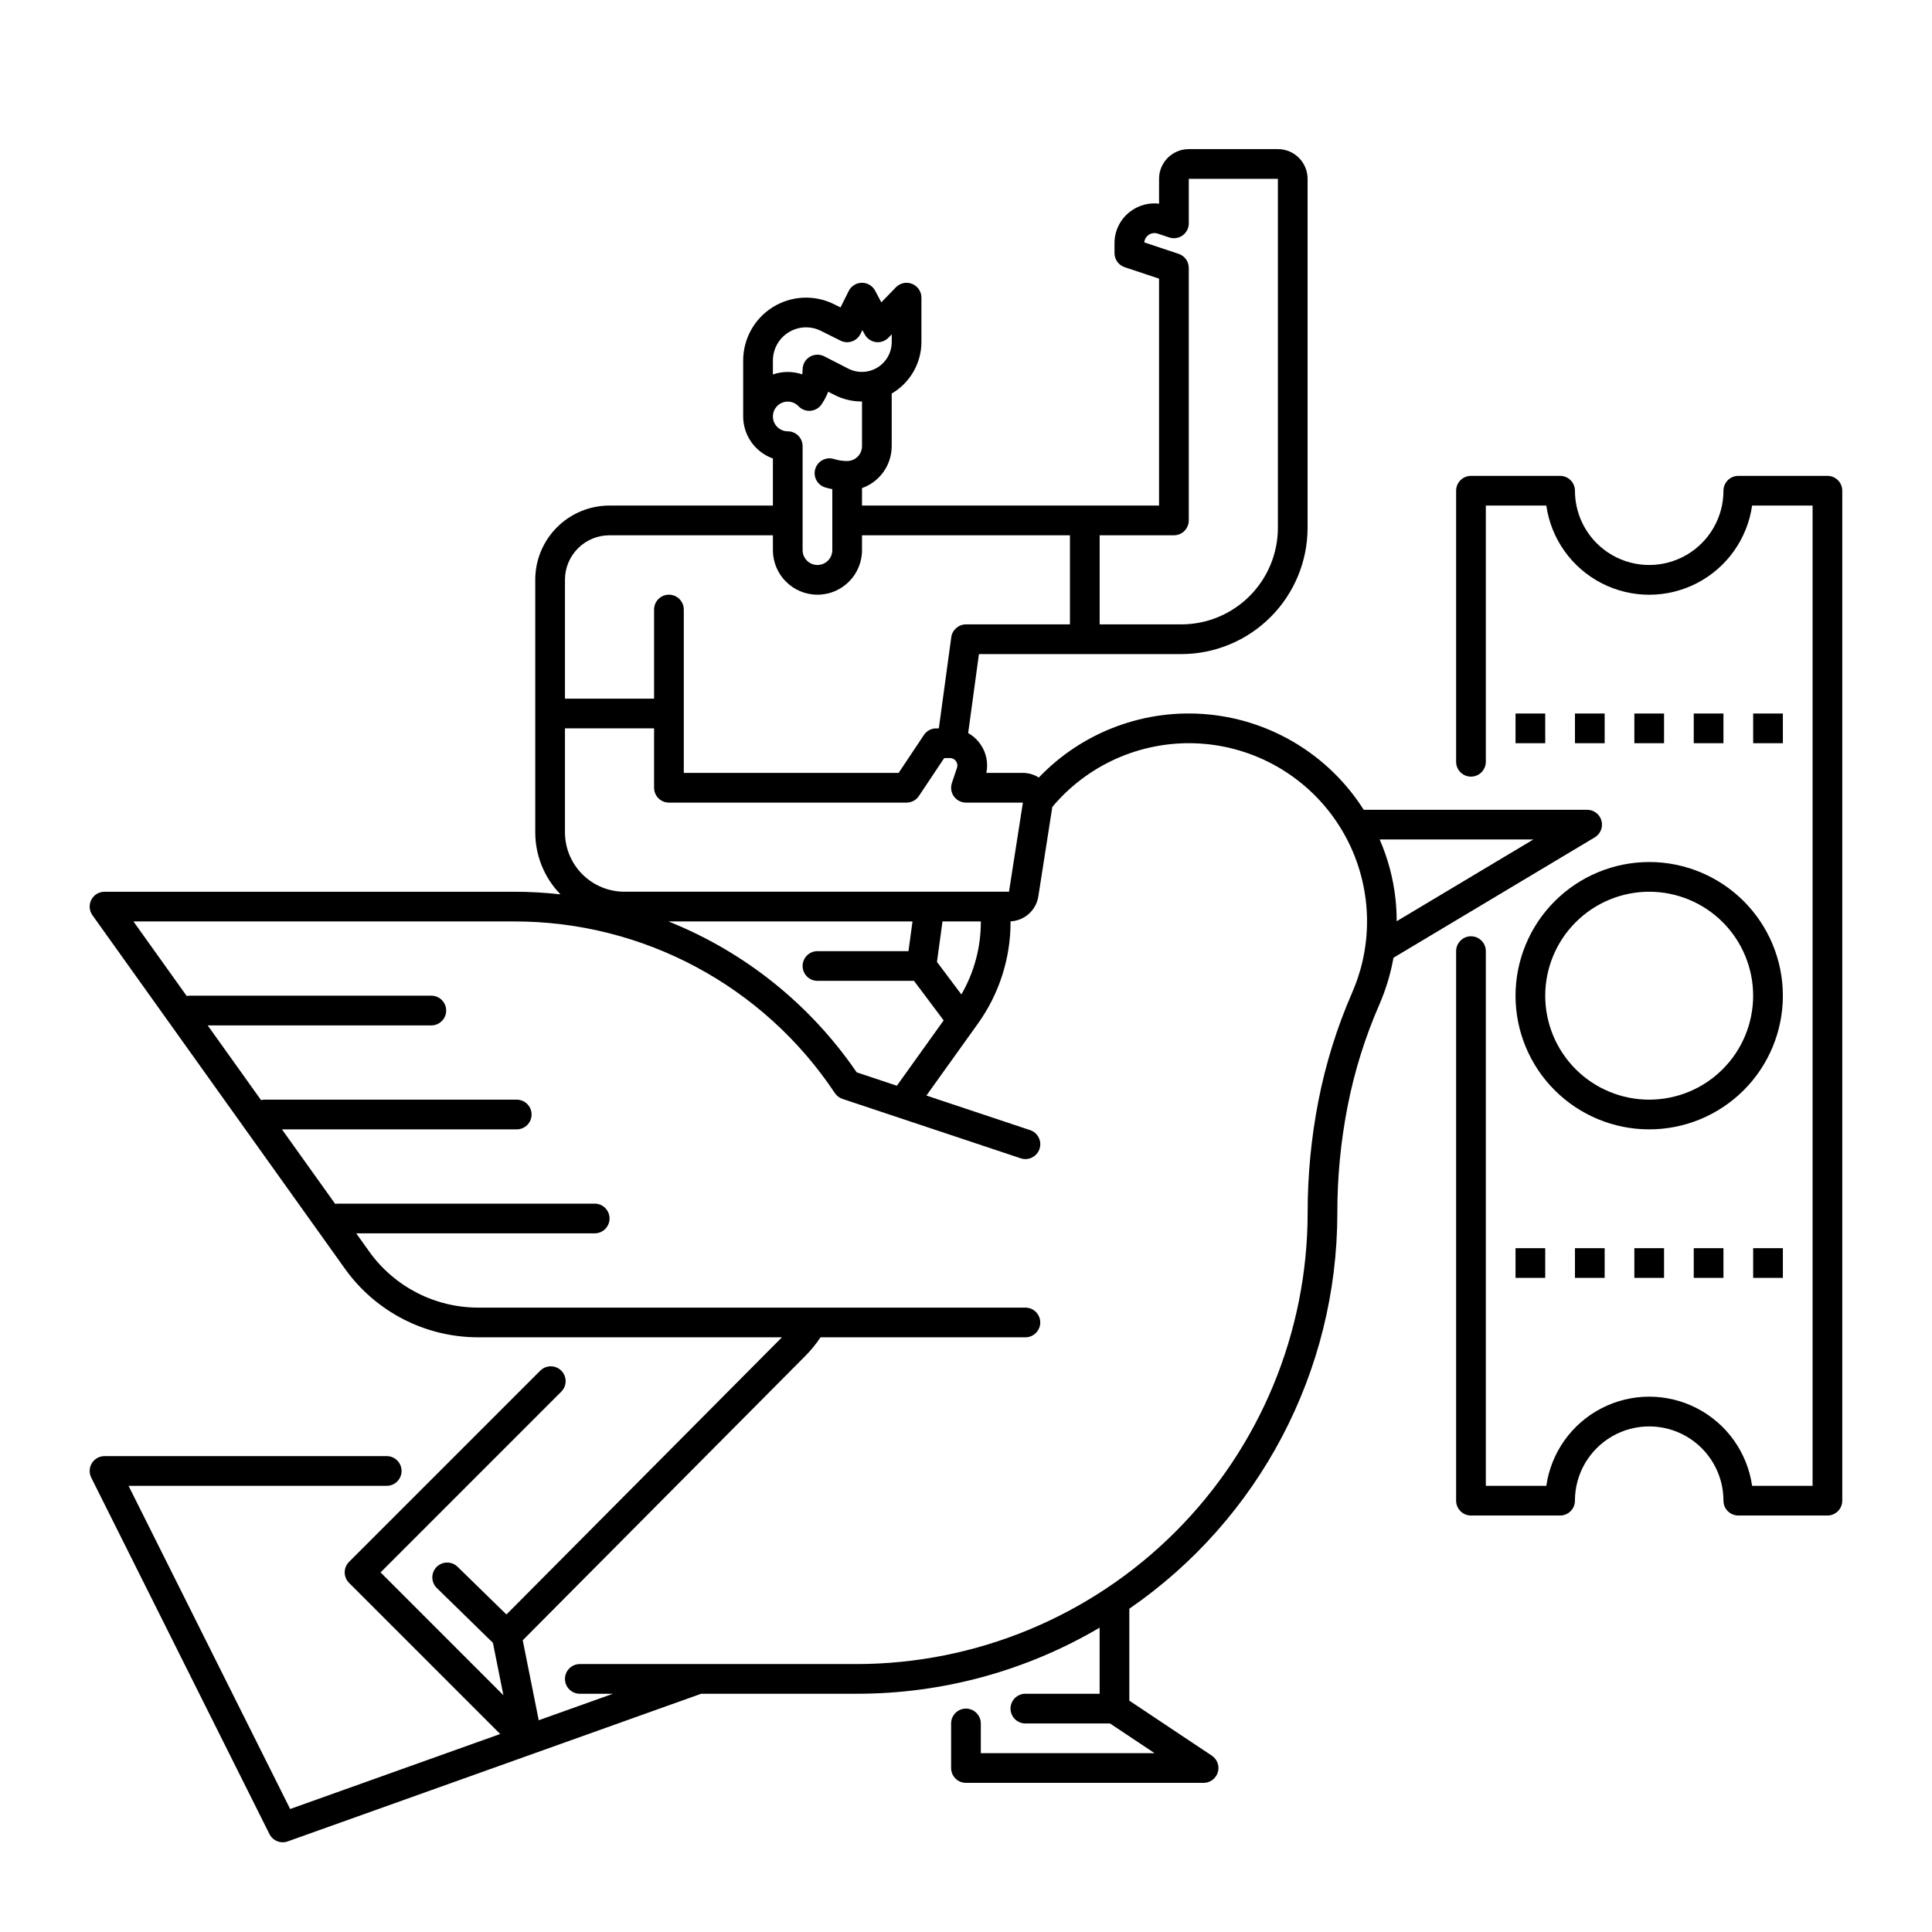 <?xml version="1.0" encoding="UTF-8"?>
<!-- Uploaded to: SVG Repo, www.svgrepo.com, Generator: SVG Repo Mixer Tools -->
<svg fill="#000000" width="800px" height="800px" version="1.1" viewBox="144 144 512 512" xmlns="http://www.w3.org/2000/svg">
 <g>
  <path d="m566.63 365.91c1.52-0.91 2.242-2.719 1.773-4.426-0.473-1.703-2.023-2.887-3.793-2.887h-59.215c-9.047-14.27-24.156-23.582-40.969-25.25-16.812-1.668-33.461 4.496-45.133 16.711-1.258-0.805-2.719-1.23-4.215-1.23h-9.691c0.539-2.562 0.023-5.227-1.43-7.402-0.859-1.305-2.019-2.387-3.383-3.156l2.856-20.934 53.637 0.004c8.871-0.012 17.375-3.539 23.645-9.812 6.273-6.269 9.801-14.773 9.812-23.645v-92.496c-0.004-4.348-3.527-7.867-7.871-7.871h-23.617c-4.348 0.004-7.867 3.523-7.871 7.871v6.582c-2.629-0.305-5.273 0.383-7.422 1.93-2.769 1.977-4.406 5.176-4.387 8.578v2.59c-0.004 1.695 1.082 3.203 2.691 3.738l9.117 3.035v60.137h-78.723v-4.625c4.711-1.668 7.863-6.121 7.875-11.117v-13.949c4.859-2.824 7.859-8.02 7.871-13.641v-11.77c0-1.605-0.973-3.047-2.461-3.648-1.484-0.602-3.188-0.242-4.305 0.91l-3.863 3.984-1.645-3.094c-0.68-1.285-2.016-2.09-3.473-2.09h-0.051 0.004c-1.473 0.02-2.812 0.859-3.473 2.176l-2.176 4.356-1.656-0.824v-0.004c-5.168-2.59-11.309-2.316-16.227 0.719-4.918 3.035-7.91 8.402-7.91 14.184v14.82c0.008 5 3.16 9.457 7.875 11.133v12.48h-43.297c-5.223-0.004-10.23 2.066-13.922 5.758-3.695 3.695-5.766 8.703-5.758 13.926v66.914-0.004c-0.004 6.141 2.394 12.039 6.684 16.438-4.078-0.457-8.18-0.691-12.281-0.691h-108.55c-1.477 0-2.828 0.82-3.5 2.133-0.676 1.312-0.562 2.891 0.297 4.09l66.945 93.727c8.137 11.367 21.254 18.117 35.234 18.129h80.543l-73.008 73.457-12.988-12.684v0.004c-1.562-1.484-4.023-1.441-5.531 0.098-1.504 1.543-1.492 4.008 0.031 5.531l14.906 14.562 2.777 13.891-32.551-32.559 47.891-47.895c1.539-1.535 1.539-4.027 0-5.566-1.535-1.535-4.027-1.535-5.566 0l-50.676 50.676c-0.738 0.738-1.152 1.742-1.152 2.785s0.414 2.043 1.152 2.781l40.051 40.051-55.66 19.875-42.828-85.648h68.414c2.176 0 3.938-1.762 3.938-3.934 0-2.176-1.762-3.938-3.938-3.938h-74.781c-1.367 0-2.633 0.707-3.348 1.867-0.719 1.16-0.785 2.609-0.176 3.828l47.23 94.465h0.004c0.891 1.781 2.969 2.617 4.844 1.945l109.57-39.129h41.207c22.641 0.023 44.875-6.023 64.383-17.516v17.516h-19.68c-2.172 0-3.938 1.762-3.938 3.938 0 2.172 1.766 3.934 3.938 3.934h22.426l11.809 7.871h-46.043v-7.871c0-2.172-1.762-3.934-3.934-3.934-2.176 0-3.938 1.762-3.938 3.934v11.809c0 1.043 0.414 2.047 1.152 2.785 0.738 0.738 1.738 1.152 2.785 1.152h62.977c1.734 0 3.262-1.137 3.766-2.797 0.504-1.66-0.141-3.453-1.582-4.414l-21.867-14.578v-24.363c34.496-23.75 55.109-62.945 55.125-104.82-0.016-9.48 0.887-18.941 2.703-28.246 1.805-9.266 4.621-18.309 8.395-26.961 0.934-2.148 1.734-4.348 2.394-6.594 0.078-0.203 0.141-0.414 0.184-0.629 0.484-1.742 0.887-3.496 1.199-5.262zm-16.27 0.559-36.23 21.668v0.004c0.004-1.977-0.102-3.953-0.309-5.918-0.594-5.434-2.008-10.746-4.199-15.754zm-135.28-9.77-3.688 23.617h-101.93c-4.172-0.008-8.176-1.668-11.125-4.617-2.953-2.953-4.613-6.953-4.617-11.129v-27.551h23.617v15.742c0 1.043 0.414 2.047 1.152 2.785 0.738 0.738 1.738 1.152 2.781 1.152h62.977c1.316 0 2.547-0.66 3.273-1.754l6.707-10.055h1.531c0.055 0 0.113 0 0.172 0.008 0.594 0.055 1.133 0.375 1.461 0.875 0.336 0.492 0.418 1.113 0.227 1.68l-1.359 4.062c-0.402 1.199-0.199 2.519 0.539 3.547 0.738 1.027 1.93 1.637 3.195 1.637zm-16.309 50.836-6.465-8.613 1.465-10.734h10.16v0.121c0.012 6.754-1.77 13.387-5.16 19.227zm56.328-121.68c1.047 0 2.047-0.414 2.785-1.152s1.152-1.742 1.152-2.785v-66.91c0-1.699-1.082-3.203-2.691-3.742l-9.105-3.035c0.078-0.824 0.523-1.566 1.215-2.019 0.691-0.453 1.551-0.566 2.336-0.309l3.059 1.023h0.004c1.199 0.402 2.519 0.203 3.547-0.535s1.637-1.926 1.637-3.191v-11.809h23.617v92.496c-0.008 6.781-2.707 13.285-7.504 18.082s-11.297 7.492-18.082 7.5h-21.648v-23.613zm-106.27-46.309c-0.004-3.051 1.578-5.883 4.172-7.484 2.598-1.605 5.836-1.746 8.562-0.379l5.188 2.59c1.941 0.969 4.305 0.18 5.277-1.762l0.52-1.043 0.602 1.129c0.59 1.109 1.68 1.871 2.926 2.051 1.246 0.176 2.5-0.254 3.379-1.16l0.863-0.891v2.051c-0.004 2.754-1.434 5.309-3.785 6.746-2.348 1.438-5.277 1.551-7.731 0.297l-6.371-3.266c-1.223-0.625-2.68-0.57-3.848 0.145-1.172 0.715-1.883 1.988-1.883 3.359 0 0.426-0.035 0.855-0.098 1.277-2.523-0.852-5.258-0.844-7.773 0.027zm3.934 10.883c1.082 0 2.117 0.445 2.859 1.23 0.82 0.859 1.984 1.305 3.172 1.203 1.184-0.098 2.262-0.723 2.93-1.707 0.711-1.043 1.301-2.168 1.754-3.344l1.738 0.887v-0.004c2.238 1.133 4.719 1.715 7.227 1.703v11.84c0 1.043-0.414 2.043-1.152 2.781s-1.738 1.156-2.781 1.156c-1.195 0-2.379-0.18-3.519-0.531-2.074-0.645-4.281 0.516-4.926 2.594-0.645 2.074 0.52 4.281 2.594 4.926 0.629 0.188 1.27 0.348 1.914 0.477v16.148c0 2.176-1.762 3.938-3.938 3.938-2.172 0-3.934-1.762-3.934-3.938v-27.551c0-1.043-0.414-2.047-1.152-2.785s-1.742-1.152-2.785-1.152c-2.172 0-3.934-1.762-3.934-3.934 0-2.176 1.762-3.938 3.934-3.938zm-55.598 38.883h0.004c2.215-2.223 5.227-3.465 8.363-3.457h43.297v3.938-0.004c0 6.523 5.285 11.809 11.805 11.809 6.523 0 11.809-5.285 11.809-11.809v-3.938h55.105v23.617h-27.551c-1.969 0-3.637 1.457-3.902 3.406l-3.293 24.148h-0.68c-1.312 0-2.543 0.656-3.273 1.75l-6.703 10.059h-56.934v-43.297c0-2.176-1.762-3.938-3.938-3.938-2.172 0-3.934 1.762-3.934 3.938v23.617l-23.617-0.004v-31.484c-0.008-3.133 1.23-6.137 3.445-8.352zm88.66 98.879-1.07 7.871h-24.121c-2.172 0-3.934 1.762-3.934 3.938 0 2.172 1.762 3.934 3.934 3.934h25.586l7.859 10.473-12.398 17.32-10.656-3.551v-0.004c-12.289-17.977-29.648-31.895-49.867-39.98zm118.64 12.918c-0.016 0.047-0.031 0.098-0.043 0.145-0.578 2.008-1.289 3.977-2.125 5.891-4 9.176-6.984 18.766-8.906 28.59-1.91 9.805-2.867 19.777-2.852 29.77-0.043 31.68-12.648 62.051-35.051 84.449-22.402 22.398-52.773 35-84.453 35.039h-73.375c-2.176 0-3.938 1.762-3.938 3.934 0 2.176 1.762 3.938 3.938 3.938h8.766l-19.656 7.019-4.238-21.195 74.883-75.348h-0.004c1.504-1.512 2.856-3.168 4.035-4.941h54.293c2.176 0 3.938-1.762 3.938-3.938 0-2.172-1.762-3.934-3.938-3.934h-145.05c-11.438-0.012-22.172-5.535-28.828-14.836l-3.461-4.844h63.199c2.176 0 3.938-1.762 3.938-3.938 0-2.172-1.762-3.934-3.938-3.934h-68.035c-0.246 0-0.492 0.023-0.734 0.07l-14.109-19.754h62.215c2.176 0 3.938-1.762 3.938-3.934 0-2.176-1.762-3.938-3.938-3.938h-66.852c-0.305 0.004-0.609 0.043-0.906 0.117l-14.137-19.797h59.262c2.176 0 3.938-1.762 3.938-3.938 0-2.172-1.762-3.934-3.938-3.934h-64.203c-0.215 0.004-0.426 0.023-0.637 0.062l-14.102-19.742h100.9c34.156-0.039 66.062 17.039 84.977 45.48 0.488 0.727 1.199 1.273 2.031 1.551l47.23 15.742c2.062 0.688 4.293-0.426 4.981-2.488s-0.426-4.293-2.488-4.981l-27.488-9.164 12.672-17.691 0.996-1.398c5.625-7.856 8.648-17.273 8.637-26.934v-0.137c3.719-0.184 6.797-2.957 7.363-6.637l3.691-23.617c0-0.023 0-0.047 0.008-0.07v0.004c9.332-11.137 23.27-17.355 37.789-16.867 14.52 0.492 28.004 7.641 36.562 19.383 8.555 11.742 11.23 26.77 7.25 40.742z"/>
  <path d="m628.29 270.11h-23.617c-2.176 0-3.938 1.762-3.938 3.938 0 7.031-3.75 13.527-9.84 17.043-6.09 3.516-13.59 3.516-19.68 0s-9.84-10.012-9.84-17.043c0-1.043-0.414-2.047-1.152-2.785-0.738-0.738-1.738-1.152-2.785-1.152h-23.613c-2.176 0-3.938 1.762-3.938 3.938v71.832c0 2.172 1.762 3.934 3.938 3.934 2.172 0 3.934-1.762 3.934-3.934v-67.898h16.027c1.266 8.824 6.723 16.484 14.645 20.57 7.922 4.082 17.328 4.082 25.25 0 7.922-4.086 13.379-11.746 14.648-20.57h16.023v259.78h-16.023c-1.27-8.82-6.727-16.484-14.648-20.566-7.922-4.086-17.328-4.086-25.25 0-7.922 4.082-13.379 11.746-14.645 20.566h-16.027v-141.7c0-2.172-1.762-3.938-3.934-3.938-2.176 0-3.938 1.766-3.938 3.938v145.63c0 1.043 0.414 2.043 1.152 2.781 0.738 0.738 1.738 1.156 2.785 1.156h23.617-0.004c1.047 0 2.047-0.418 2.785-1.156 0.738-0.738 1.152-1.738 1.152-2.781 0-7.031 3.75-13.527 9.84-17.043s13.59-3.516 19.68 0c6.09 3.516 9.84 10.012 9.84 17.043 0 1.043 0.414 2.043 1.152 2.781 0.738 0.738 1.742 1.156 2.785 1.156h23.617c1.043 0 2.043-0.418 2.781-1.156 0.738-0.738 1.152-1.738 1.152-2.781v-267.65c0-1.043-0.414-2.047-1.152-2.785-0.738-0.738-1.738-1.152-2.781-1.152z"/>
  <path d="m608.61 333.09h7.871v7.871h-7.871z"/>
  <path d="m577.12 333.09h7.871v7.871h-7.871z"/>
  <path d="m561.38 333.09h7.871v7.871h-7.871z"/>
  <path d="m592.86 333.09h7.871v7.871h-7.871z"/>
  <path d="m545.63 333.09h7.871v7.871h-7.871z"/>
  <path d="m545.63 474.78h7.871v7.871h-7.871z"/>
  <path d="m561.38 474.78h7.871v7.871h-7.871z"/>
  <path d="m608.61 474.78h7.871v7.871h-7.871z"/>
  <path d="m577.12 474.78h7.871v7.871h-7.871z"/>
  <path d="m592.86 474.78h7.871v7.871h-7.871z"/>
  <path d="m545.63 407.87c0 9.395 3.731 18.406 10.375 25.047 6.641 6.644 15.652 10.375 25.047 10.375 9.395 0 18.406-3.731 25.051-10.375 6.641-6.641 10.375-15.652 10.375-25.047 0-9.395-3.734-18.406-10.375-25.051-6.644-6.641-15.656-10.375-25.051-10.375-9.391 0.012-18.395 3.746-25.035 10.387-6.644 6.641-10.379 15.648-10.387 25.039zm35.426-27.551h-0.004c7.309 0 14.316 2.902 19.484 8.066 5.164 5.168 8.066 12.176 8.066 19.484s-2.902 14.316-8.066 19.48c-5.168 5.168-12.176 8.07-19.484 8.07-7.309 0-14.316-2.902-19.48-8.07-5.168-5.164-8.07-12.172-8.07-19.48 0.008-7.305 2.914-14.309 8.078-19.473 5.164-5.168 12.168-8.07 19.473-8.078z"/>
 </g>
</svg>